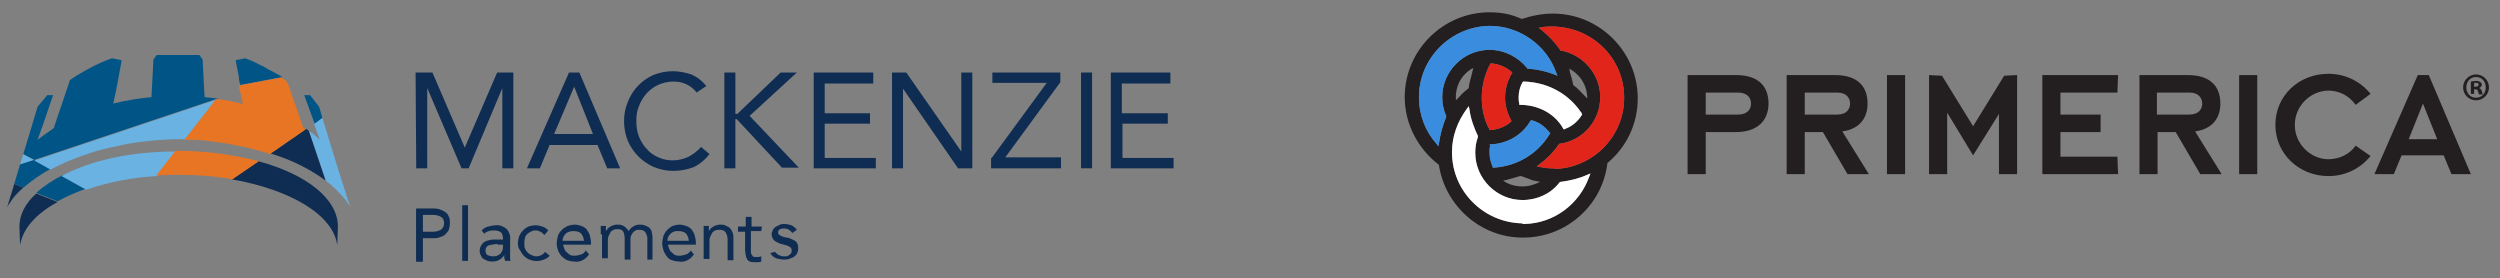 <?xml version="1.0" encoding="utf-8"?>
<!-- Generator: Adobe Illustrator 27.4.0, SVG Export Plug-In . SVG Version: 6.00 Build 0)  -->
<svg version="1.1" id="a" xmlns="http://www.w3.org/2000/svg" xmlns:xlink="http://www.w3.org/1999/xlink" x="0px" y="0px"
	 viewBox="0 0 386.2 43" style="enable-background:new 0 0 386.2 43;" xml:space="preserve">
<rect x="0" y="0" width="386.2" height="43" fill="#808080" stroke="none"/>
<style type="text/css">
	.st0{fill:#231F20;}
	.st1{fill:#3A8DDE;}
	.st2{fill:#E1251B;}
	.st3{fill:#FFFFFF;}
	.st4{fill:#6AB2E2;}
	.st5{fill:#005586;}
	.st6{fill:#0F2D52;}
	.st7{fill:#E87524;}
</style>
<g>
	<path class="st0" d="M263.5,17.7h5c1.5,0,2-0.9,2-1.7c0-0.8-0.5-1.7-2-1.7h-5V17.7L263.5,17.7z M260.6,11.6h7.6c3.4,0,5,1.7,5,4.4
		c0,2.6-1.7,4.4-5,4.4h-4.7v6.5h-2.8V11.6L260.6,11.6z"/>
	<path class="st0" d="M278.8,17.7h5c1.5,0,2-0.9,2-1.7c0-0.8-0.5-1.7-2-1.7h-5V17.7L278.8,17.7z M275.9,11.6h7.6c3.4,0,5,1.7,5,4.4
		c0,2-1,3.9-3.9,4.3l4.1,6.6h-3.3l-3.8-6.5h-2.8v6.5h-2.8V11.6L275.9,11.6z"/>
	<polygon class="st0" points="291.5,11.6 294.3,11.6 294.3,26.9 291.5,26.9 291.5,11.6 	"/>
	<polygon class="st0" points="298,11.6 300,11.7 304.8,19.5 309.6,11.7 311.6,11.6 311.6,26.9 308.8,26.9 308.8,17.6 304.8,24 
		300.8,17.4 300.8,26.9 298,26.9 298,11.6 	"/>
	<polygon class="st0" points="315.5,11.6 327.2,11.6 327.1,14.3 318.3,14.3 318.3,17.7 324.5,17.7 324.5,20.4 318.3,20.4 
		318.3,24.2 327.1,24.2 327.2,26.9 315.5,26.9 315.5,11.6 	"/>
	<path class="st0" d="M333.2,17.7h5c1.5,0,2-0.9,2-1.7c0-0.8-0.5-1.7-2-1.7h-5V17.7L333.2,17.7z M330.4,11.6h7.6c3.4,0,5,1.7,5,4.4
		c0,2-1,3.9-3.9,4.3l4.1,6.6h-3.3l-3.8-6.5h-2.8v6.5h-2.8V11.6L330.4,11.6z"/>
	<polygon class="st0" points="345.9,11.6 348.7,11.6 348.7,26.9 345.9,26.9 345.9,11.6 	"/>
	<path class="st0" d="M366.2,24.1c-1.7,2.1-4.1,3.1-6.5,3.1c-4.6,0-8.2-3.5-8.2-7.9c0-4.5,3.6-7.9,8.2-7.9c2.4,0,4.8,1,6.5,3.1
		l-2.3,1.7c-1-1.4-2.5-2.2-4.2-2.2c-2.7,0-5.2,2.3-5.2,5.3c0,3,2.5,5.3,5.2,5.3c1.7,0,3.3-0.8,4.2-2.1L366.2,24.1L366.2,24.1z"/>
	<path class="st0" d="M376.5,21.5l-2.2-5.5l-2.2,5.5H376.5L376.5,21.5z M373.5,11.6l1.7,0l6.5,15.3h-3l-1.2-2.9h-6.5l-1.2,2.9h-3
		L373.5,11.6L373.5,11.6z"/>
	<path class="st0" d="M243.1,13.2c0.6,0.4,1.1,1,1.6,1.5l0,0l0.1,0.1h0l0.4,0.4c0,0,0,0,0,0l0,0c0-2-1.1-3.7-2.8-4.6l0,0l0.1,0.3
		l0,0.1l0,0.1c0.2,0.6,0.4,1.3,0.5,1.9l0,0L243.1,13.2L243.1,13.2L243.1,13.2L243.1,13.2L243.1,13.2z M224.9,15c0,0.2,0,0.4,0,0.5
		l0,0l0.5-0.5c0.5-0.6,0.9-0.9,1.5-1.4l0,0l0,0l0,0l0-0.1c0.1-0.9,0.3-1.3,0.5-2.2l0,0l0.2-0.8C226,11.3,224.9,13,224.9,15L224.9,15
		L224.9,15z M241.5,19.9l0.1,0.1l0,0l0.2-0.1c1.1-0.4,2-1.2,2.6-2.2l0,0l0-0.1l0,0l-0.1-0.1c0,0,0,0,0,0l0,0l0-0.1l0,0l-0.1-0.1
		c-1.9-2.8-5.1-4.6-8.8-4.7l0,0l-0.1,0l0,0l-0.1,0.1c-0.4,0.7-0.6,1.5-0.6,2.3l0,0c0,0.3,0,0.7,0.1,1l0,0l0,0.1l0,0.1l0.2,0
		c0.1,0,0.1,0,0.2,0l0,0C237.9,16.3,240.3,17.7,241.5,19.9L241.5,19.9L241.5,19.9z M233.5,18.7c-0.6-1.1-1-2.3-1-3.6l0,0
		c0-1.4,0.4-2.6,1-3.7l0,0l0.1-0.1l0-0.1l-0.1-0.1c-0.8-0.7-1.9-1.2-3.1-1.3l0,0l-0.1,0l0,0l-0.1,0.1c-0.8,1.5-1.3,3.3-1.3,5.2l0,0
		c0,1.8,0.4,3.5,1.2,4.9l0,0l0,0l0,0l0,0l0,0.1l0,0l0.1,0c1.2-0.1,2.3-0.5,3.1-1.2l0,0l0.1-0.1l0,0L233.5,18.7L233.5,18.7 M219.2,15
		c0,2.8,1,5.3,2.7,7.2l0,0l0.3,0.4l0.1-0.5c0.2-1.4,0.6-2.8,1.1-4l0,0l0-0.1l0,0l0-0.1c-0.4-0.9-0.6-1.9-0.6-2.9l0,0
		c0-4,3.3-7.3,7.3-7.3l0,0c2.3,0,4.4,1.1,5.8,2.8l0,0l0,0.1l0,0l0.1,0c1.4,0.1,2.8,0.4,4.1,0.9l0,0l0.5,0.2l-0.2-0.5
		c-1.5-4.2-5.6-7.2-10.3-7.2l0,0C224.1,4.1,219.2,9,219.2,15L219.2,15L219.2,15z M230.2,22.5c-0.1,0.4-0.1,0.7-0.1,1.1l0,0
		c0,0.8,0.2,1.5,0.5,2.2l0,0l0,0.1l0,0l0.1,0c3.7-0.2,6.9-2.2,8.7-5.2l0,0l0.1-0.1l0,0l-0.1-0.1c-0.7-0.9-1.6-1.6-2.7-1.9l0,0
		l-0.1,0l-0.1,0l-0.1,0.1c-1.2,2.1-3.5,3.5-6.1,3.6l0,0l-0.1,0l-0.1,0L230.2,22.5L230.2,22.5L230.2,22.5z M240.1,26.1l0.1,0
		c5.9-0.2,10.7-5,10.7-11l0,0c0-6.1-4.9-10.9-11-11l0,0c-0.6,0-1.1,0-1.7,0.1l0,0l-0.5,0.1l0.4,0.3c1.1,0.9,2.1,1.9,2.9,3.1l0,0
		l0,0.1l0,0l0.1,0c3.4,0.6,6.1,3.6,6.1,7.2l0,0l0,0v0v0v0c0,3.7-2.7,6.7-6.2,7.2l0,0l-0.1,0l0,0l-0.1,0.1c-0.8,1.2-1.8,2.2-3,3.1
		l0,0l-0.4,0.3l0.5,0.1c0.5,0.1,1.1,0.2,1.6,0.2l0,0l0.2,0H240.1L240.1,26.1L240.1,26.1z M235,27.2L235,27.2L235,27.2l-0.2,0
		c-0.6,0.2-1.4,0.4-2.1,0.6l0,0l-0.5,0.1c0.8,0.6,1.9,0.9,3,0.9l0,0c1,0,1.9-0.3,2.7-0.7l0,0l-0.9-0.2l-0.1,0
		C236.1,27.6,235.8,27.5,235,27.2L235,27.2 M235.2,34.6L235.2,34.6l0.3,0c4.6-0.1,8.5-3.1,10-7.3l0,0h0l0.2-0.5l-0.5,0.2
		c-1.3,0.6-2.7,0.9-4.1,1.1l0,0l-0.1,0l0,0l-0.1,0.1c-1.3,1.7-3.4,2.7-5.7,2.7l0,0c-4,0-7.3-3.3-7.3-7.3l0,0c0-0.8,0.1-1.6,0.4-2.4
		l0,0l0-0.1l0,0l0-0.1c-0.6-1.3-1.1-2.6-1.3-4.1l0,0l-0.1-0.5l-0.3,0.4c-1.4,1.9-2.3,4.2-2.3,6.7l0,0c0,6,4.8,10.8,10.7,11l0,0
		l0.2,0H235.2L235.2,34.6L235.2,34.6z M239.9,2.1c7.2,0,13.1,5.9,13.1,13.1l0,0c0,4-1.8,7.6-4.7,10l0,0l0,0l0,0l0,0.1
		c-0.8,6.4-6.3,11.4-13,11.4l0,0h0l0,0h-0.1h0c-6.5,0-11.9-4.9-12.9-11.1l0,0l0-0.1l0,0l-0.1-0.1l0,0c-3.1-2.4-5.2-6.2-5.2-10.4l0,0
		c0-7.2,5.9-13.1,13.1-13.1l0,0c1.8,0,3.4,0.3,4.9,1l0,0l0.1,0l0,0l0.1,0C236.7,2.4,238.3,2.1,239.9,2.1L239.9,2.1"/>
	<path class="st1" d="M219.2,15c0,2.8,1,5.3,2.7,7.2l0,0l0.3,0.4l0.1-0.5c0.2-1.4,0.6-2.8,1.1-4l0,0l0-0.1l0,0l0-0.1
		c-0.4-0.9-0.6-1.9-0.6-2.9l0,0c0-4,3.3-7.3,7.3-7.3l0,0c2.3,0,4.4,1.1,5.8,2.8l0,0l0,0.1l0,0l0.1,0c1.4,0.1,2.8,0.4,4.1,0.9l0,0
		l0.5,0.2l-0.2-0.5c-1.5-4.2-5.6-7.2-10.3-7.2l0,0C224.1,4.1,219.2,9,219.2,15L219.2,15L219.2,15z M230.2,22.5
		c-0.1,0.4-0.1,0.7-0.1,1.1l0,0c0,0.8,0.2,1.5,0.5,2.2l0,0l0,0.1l0,0l0.1,0c3.7-0.2,6.9-2.2,8.7-5.2l0,0l0.1-0.1l0,0l-0.1-0.1
		c-0.7-0.9-1.6-1.6-2.7-1.9l0,0l-0.1,0l-0.1,0l-0.1,0.1c-1.2,2.1-3.5,3.5-6.1,3.6l0,0l-0.1,0l-0.1,0L230.2,22.5L230.2,22.5
		L230.2,22.5z"/>
	<path class="st2" d="M233.5,18.7c-0.6-1.1-1-2.3-1-3.6l0,0c0-1.4,0.4-2.6,1-3.7l0,0l0.1-0.1l0-0.1l-0.1-0.1
		c-0.8-0.7-1.9-1.2-3.1-1.3l0,0l-0.1,0l0,0l-0.1,0.1c-0.8,1.5-1.3,3.3-1.3,5.2l0,0c0,1.8,0.4,3.5,1.2,4.9l0,0l0,0l0,0l0,0l0,0.1l0,0
		l0.1,0c1.2-0.1,2.3-0.5,3.1-1.2l0,0l0.1-0.1l0,0L233.5,18.7L233.5,18.7 M240.1,26.1l0.1,0c5.9-0.2,10.7-5,10.7-11l0,0
		c0-6.1-4.9-10.9-11-11l0,0c-0.6,0-1.1,0-1.7,0.1l0,0l-0.5,0.1l0.4,0.3c1.1,0.9,2.1,1.9,2.9,3.1l0,0l0,0.1l0,0l0.1,0
		c3.4,0.6,6.1,3.6,6.1,7.2l0,0l0,0v0v0v0c0,3.7-2.7,6.7-6.2,7.2l0,0l-0.1,0l0,0l-0.1,0.1c-0.8,1.2-1.8,2.2-3,3.1l0,0l-0.4,0.3
		l0.5,0.1c0.5,0.1,1.1,0.2,1.6,0.2l0,0l0.2,0H240.1L240.1,26.1L240.1,26.1z"/>
	<path class="st3" d="M241.5,19.9l0.1,0.1l0,0l0.2-0.1c1.1-0.4,2-1.2,2.6-2.2l0,0l0-0.1l0,0l-0.1-0.1c0,0,0,0,0,0l0,0l0-0.1l0,0
		l-0.1-0.1c-1.9-2.8-5.1-4.6-8.8-4.7l0,0l-0.1,0l0,0l-0.1,0.1c-0.4,0.7-0.6,1.5-0.6,2.3l0,0c0,0.3,0,0.7,0.1,1l0,0l0,0.1l0,0.1
		l0.2,0c0.1,0,0.1,0,0.2,0l0,0C237.9,16.3,240.3,17.7,241.5,19.9L241.5,19.9L241.5,19.9z M235.2,34.6L235.2,34.6l0.3,0
		c4.6-0.1,8.5-3.1,10-7.3l0,0h0l0.2-0.5l-0.5,0.2c-1.3,0.6-2.7,0.9-4.1,1.1l0,0l-0.1,0l0,0l-0.1,0.1c-1.3,1.7-3.4,2.7-5.7,2.7l0,0
		c-4,0-7.3-3.3-7.3-7.3l0,0c0-0.8,0.1-1.6,0.4-2.4l0,0l0-0.1l0,0l0-0.1c-0.6-1.3-1.1-2.6-1.3-4.1l0,0l-0.1-0.5l-0.3,0.4
		c-1.4,1.9-2.3,4.2-2.3,6.7l0,0c0,6,4.8,10.8,10.7,11l0,0l0.2,0H235.2L235.2,34.6L235.2,34.6z"/>
	<path class="st0" d="M382.2,13.4h0.2c0.3,0,0.5-0.1,0.5-0.3c0-0.2-0.1-0.3-0.4-0.3c-0.1,0-0.2,0-0.3,0V13.4L382.2,13.4z
		 M382.2,14.5h-0.5v-1.9c0.2,0,0.4-0.1,0.8-0.1c0.4,0,0.5,0.1,0.7,0.2c0.1,0.1,0.2,0.2,0.2,0.4c0,0.2-0.2,0.4-0.4,0.5v0
		c0.2,0.1,0.3,0.2,0.4,0.5c0.1,0.3,0.1,0.4,0.1,0.5H383c-0.1-0.1-0.1-0.2-0.2-0.5c0-0.2-0.2-0.3-0.4-0.3h-0.2V14.5L382.2,14.5z
		 M382.5,11.9c-0.9,0-1.5,0.7-1.5,1.6c0,0.9,0.6,1.6,1.5,1.6c0.9,0,1.5-0.7,1.5-1.6C384,12.6,383.4,11.9,382.5,11.9L382.5,11.9
		L382.5,11.9z M382.5,11.5c1.1,0,2,0.9,2,2c0,1.1-0.9,2-2,2c-1.1,0-2-0.9-2-2C380.5,12.4,381.4,11.5,382.5,11.5L382.5,11.5
		L382.5,11.5z"/>
</g>
<polygon class="st4" points="5.3,24.7 3.1,25.4 3.6,23.8 "/>
<path class="st4" d="M47.7,20.2l2.6,7.7c1.2,0.9,2.2,1.9,3.1,3c0.2,0.3,0.4,0.6,0.6,0.9l0.1,0.2L52,25.4l-2.2-7.2l-1.3,0.9l0.9,2.5
	C48.9,21.1,48.3,20.6,47.7,20.2z"/>
<path class="st5" d="M33.8,15.2l-0.4,0.1L5.3,24.7l-1.7-0.9l1.3-4.3l0.9-3l1.5-1.8h0.9l-1.5,4.4l-0.9,2.5c0.8-0.6,1.6-1.2,2.5-1.8
	l0.4-1.2c0.7-2,1.3-3.9,2-5.9c0-0.2,0.1-0.3,0.2-0.4c0.7-0.5,1.4-0.9,2.1-1.3c1.4-0.8,2.8-1.5,4.3-2l1.5,0.3
	c-0.4,2.2-0.8,4.5-1.3,6.7c2-0.5,3.9-0.8,5.9-1l0.3-5.8l0.5-0.7c1.1,0,2.2,0,3.3,0s2.2,0,3.3,0l0.5,0.7l0.2,3.9l0.1,1.9
	c0.6,0.1,1.2,0.1,1.8,0.2C33.6,15.2,33.7,15.2,33.8,15.2z"/>
<path class="st6" d="M50.3,27.9c-2.3-1.7-4.9-3-7.6-3.9c-0.3-0.1-0.6-0.2-0.9-0.3l5.5-3.8l0.4,0.3L50.3,27.9z"/>
<path class="st5" d="M43.6,11.9l-6.4,1.2h-0.1c-0.1-0.4-0.2-0.8-0.2-1.2c-0.2-0.9-0.3-1.7-0.5-2.6c0.5-0.1,1-0.2,1.5-0.3
	c0.8,0.3,1.5,0.6,2.2,1c0.5,0.2,1,0.5,1.5,0.8c0.2,0.1,0.4,0.2,0.6,0.3C42.6,11.3,43.1,11.6,43.6,11.9z"/>
<path class="st6" d="M2,29.1L1.1,32c0.2-0.4,0.5-0.7,0.7-1.1c0.5-0.7,1.1-1.3,1.8-1.9l-1.4-0.6L2,29.1z"/>
<path class="st5" d="M5.3,24.7l-2.2,0.7l-0.9,3l1.4,0.6c1.3-1.1,2.7-2.1,4.2-2.9L5.3,24.7z"/>
<polygon class="st5" points="49.3,16.5 47.9,14.7 47,14.7 48.6,19.1 49.8,18.2 "/>
<path class="st4" d="M33.4,15.4l-4.8,6.1c-0.3,0-0.6,0-1,0c-1.3,0-2.6,0.1-3.9,0.2c-1.9,0.2-3.8,0.4-5.7,0.9c-0.3,0.1-0.6,0.1-1,0.2
	c-1.5,0.3-3,0.8-4.4,1.3c-1.7,0.6-3.3,1.3-4.8,2.1l-2.5-1.4L33.4,15.4z"/>
<path class="st7" d="M47.2,20l-5.5,3.8c-1.2-0.4-2.3-0.7-3.5-1c-0.3-0.1-0.6-0.1-1-0.2c-1.9-0.4-3.8-0.7-5.7-0.9
	c-0.7-0.1-1.5-0.1-2.2-0.1c-0.2,0-0.5,0-0.8,0l4.8-6.2l0.4-0.1c0.4,0.1,0.8,0.1,1.2,0.2c0.9,0.2,1.8,0.3,2.6,0.6
	c-0.1-0.6-0.2-1.3-0.4-1.9c-0.1-0.3-0.1-0.6-0.2-0.9c0,0,0,0,0-0.1h0.1l6.4-1.2l0.2,0.1c0.2,0.1,0.4,0.2,0.6,0.4
	c0.1,0.1,0.1,0.2,0.2,0.3c0,0.1,0.1,0.1,0.1,0.2c0.8,2.3,1.6,4.6,2.4,6.9C47,19.8,47.2,19.9,47.2,20z"/>
<path class="st6" d="M52.1,37.9c0-0.3,0.1-2.6,0.1-2.9c0-4.3-4.9-8.1-12.3-10.1l-4.1,2.8C44.9,29.3,51.5,33.2,52.1,37.9z"/>
<path class="st6" d="M3,35c0,0.3,0.1,2.6,0.1,2.9c0.4-2.6,2.5-4.9,5.8-6.7l-3.3-1.3C3.9,31.4,3,33.2,3,35z"/>
<path class="st5" d="M9.6,27.1c-1.4,0.7-2.8,1.6-4,2.7l3.3,1.3c1.4-0.8,2.9-1.4,4.5-2L9.6,27.1z"/>
<path class="st4" d="M27.2,23.4L24.4,27l-0.2,0.2c-3.7,0.2-7.3,0.9-10.9,2.1l-3.8-2.1C13.9,24.8,20.2,23.4,27.2,23.4z"/>
<rect x="37.9" y="23.9" class="st5" width="0" height="5"/>
<path class="st7" d="M40,24.9l-4.1,2.8c-2.7-0.5-5.5-0.7-8.3-0.7c-1,0-2.1,0-3.1,0.1h-0.4l0.2-0.2l2.8-3.6h0.5
	C31.8,23.3,36,23.9,40,24.9z"/>
<path class="st6" d="M64.3,32.3h1v8.1h-1V32.3z"/>
<path class="st6" d="M64.2,11.2h2.6l5,11.6h0l5-11.6h2.5V26h-1.7V13.6h0L72.4,26h-1.1L66,13.6h0V26h-1.7L64.2,11.2z"/>
<path class="st6" d="M87.9,11.2h1.6L95.8,26h-2l-1.5-3.6h-7.4L83.4,26h-2L87.9,11.2z M88.7,13.4L88.7,13.4l-3.1,7.3h6L88.7,13.4z"/>
<path class="st6" d="M107.6,14.3c-0.4-0.6-1-1-1.6-1.3c-0.6-0.3-1.3-0.4-2-0.4c-0.8,0-1.6,0.2-2.3,0.5c-0.7,0.3-1.3,0.8-1.8,1.3
	c-0.5,0.6-0.9,1.2-1.2,2c-0.3,0.7-0.4,1.5-0.4,2.3c0,0.8,0.1,1.6,0.4,2.4c0.3,0.7,0.7,1.4,1.2,1.9c0.5,0.6,1.1,1,1.8,1.3
	c1.5,0.7,3.2,0.6,4.7-0.1c0.7-0.4,1.4-0.9,1.9-1.5l1.3,1.1c-0.6,0.8-1.4,1.5-2.4,2c-1,0.4-2.1,0.6-3.2,0.6c-1,0-2-0.2-3-0.6
	c-1.8-0.8-3.2-2.2-4-4c-0.8-2-0.8-4.2,0-6.1c0.7-1.8,2.1-3.3,3.9-4.1c1-0.4,2-0.6,3-0.6c1,0,2,0.2,2.9,0.5c0.9,0.4,1.7,1,2.3,1.8
	L107.6,14.3z"/>
<path class="st6" d="M111.9,11.2h1.7v6.4h0.3l6.7-6.4h2.5l-7.3,6.7l7.6,8h-2.6l-7-7.5h-0.2V26h-1.7V11.2z"/>
<path class="st6" d="M125.6,11.2h9.3v1.7h-7.5v4.6h7v1.6h-7v5.3h7.9V26h-9.6V11.2z"/>
<path class="st6" d="M137.8,11.2h2.2l8.5,12.2h0V11.2h1.7V26h-2.2l-8.5-12.3h0V26h-1.7L137.8,11.2z"/>
<path class="st6" d="M153.2,24.4l8.5-11.6h-8.4v-1.6h10.5v1.5l-8.5,11.6h8.6V26h-10.8V24.4z"/>
<path class="st6" d="M167,11.2h1.7V26H167V11.2z"/>
<path class="st6" d="M171.5,11.2h9.3v1.7h-7.5v4.6h7.1v1.6h-7v5.3h7.9V26h-9.7V11.2z"/>
<path class="st6" d="M64.3,32.2h2.4c0.4,0,0.7,0,1.1,0.1c0.3,0.1,0.6,0.2,0.9,0.4c0.3,0.2,0.5,0.4,0.6,0.7c0.2,0.3,0.2,0.7,0.2,1.1
	c0,0.4-0.1,0.8-0.2,1.1c-0.2,0.3-0.4,0.5-0.6,0.7c-0.3,0.2-0.6,0.3-0.9,0.4c-0.3,0.1-0.6,0.1-0.9,0.1h-1.6v3.6h-1V32.2z M65.3,35.8
	h1.6c0.4,0,0.8-0.1,1.2-0.3c0.3-0.2,0.5-0.6,0.5-1c0-0.4-0.1-0.8-0.5-1c-0.3-0.2-0.7-0.3-1.2-0.3h-1.6V35.8z"/>
<rect x="71.4" y="31.7" class="st6" width="0.9" height="8.6"/>
<path class="st6" d="M74.4,35.6c0.3-0.3,0.6-0.5,1-0.6c0.4-0.1,0.8-0.2,1.2-0.2c0.6-0.1,1.2,0.2,1.7,0.6c0.4,0.5,0.6,1.1,0.5,1.7
	v2.3c0,0.2,0,0.3,0,0.5c0,0.2,0,0.3,0.1,0.4h-0.9c0-0.1,0-0.3-0.1-0.4v-0.5l0,0c-0.2,0.3-0.4,0.5-0.7,0.7c-0.3,0.2-0.7,0.3-1.1,0.3
	c-0.3,0-0.5,0-0.8-0.1c-0.2-0.1-0.4-0.2-0.6-0.3c-0.2-0.1-0.3-0.3-0.4-0.5c-0.1-0.2-0.2-0.4-0.2-0.7c0-0.4,0.1-0.7,0.3-1
	c0.2-0.3,0.5-0.5,0.8-0.6c0.4-0.1,0.7-0.2,1.1-0.2c0.4,0,0.7,0,1.1,0h0.3v-0.2c0-0.3-0.1-0.7-0.3-0.9c-0.3-0.2-0.6-0.3-1-0.3
	c-0.3,0-0.6,0-0.9,0.1c-0.3,0.1-0.5,0.2-0.7,0.4L74.4,35.6z M76.9,37.7c-0.5,0-0.9,0.1-1.4,0.2c-0.3,0.1-0.5,0.4-0.5,0.8
	c0,0.3,0.1,0.6,0.3,0.7c0.3,0.1,0.5,0.2,0.8,0.2c0.2,0,0.5,0,0.7-0.1c0.2-0.1,0.4-0.2,0.5-0.3c0.1-0.1,0.2-0.3,0.3-0.5
	c0.1-0.2,0.1-0.4,0.1-0.6v-0.3H76.9z"/>
<path class="st6" d="M84.1,36.3c-0.2-0.2-0.4-0.4-0.6-0.5c-0.2-0.1-0.5-0.2-0.7-0.2c-0.3,0-0.5,0-0.8,0.2c-0.2,0.1-0.4,0.2-0.6,0.4
	c-0.2,0.2-0.3,0.4-0.3,0.6C81,37.1,81,37.4,81,37.6c0,0.3,0,0.5,0.1,0.8c0.1,0.2,0.2,0.4,0.4,0.6c0.2,0.2,0.4,0.3,0.6,0.4
	c0.2,0.1,0.5,0.2,0.7,0.2c0.5,0,1.1-0.2,1.4-0.7l0.7,0.6c-0.2,0.3-0.6,0.5-0.9,0.6c-0.7,0.3-1.5,0.3-2.2,0c-0.3-0.1-0.6-0.3-0.9-0.6
	c-0.3-0.3-0.4-0.6-0.6-0.9C80.1,38.4,80,38,80,37.6c0-0.4,0.1-0.8,0.2-1.1c0.3-0.7,0.8-1.2,1.4-1.5c0.4-0.1,0.7-0.2,1.1-0.2
	c0.4,0,0.8,0.1,1.1,0.2c0.4,0.1,0.7,0.4,0.9,0.6L84.1,36.3z"/>
<path class="st6" d="M91,39.3c-0.3,0.4-0.6,0.7-1,0.9c-0.4,0.2-0.9,0.3-1.3,0.2c-0.4,0-0.8-0.1-1.1-0.2c-0.6-0.3-1.1-0.8-1.4-1.5
	c-0.1-0.3-0.2-0.7-0.2-1.1c0-0.4,0.1-0.8,0.2-1.2c0.1-0.3,0.3-0.6,0.6-0.9c0.2-0.2,0.5-0.4,0.9-0.6c0.3-0.1,0.7-0.2,1.1-0.2
	c0.3,0,0.7,0.1,1,0.2c0.3,0.1,0.6,0.3,0.8,0.5c0.2,0.3,0.4,0.6,0.5,0.9c0.1,0.4,0.2,0.8,0.2,1.2v0.3h-4.3c0,0.2,0.1,0.4,0.2,0.7
	c0.1,0.2,0.2,0.4,0.4,0.5c0.2,0.2,0.3,0.3,0.5,0.4c0.2,0.1,0.4,0.1,0.7,0.1c0.3,0,0.7-0.1,1-0.2c0.3-0.1,0.5-0.3,0.7-0.6L91,39.3z
	 M90.2,37.2c0-0.4-0.2-0.8-0.4-1.1c-0.3-0.3-0.7-0.4-1.2-0.4c-0.4,0-0.9,0.1-1.2,0.4c-0.3,0.3-0.5,0.7-0.5,1.1H90.2z"/>
<path class="st6" d="M92.8,36.2c0-0.2,0-0.5,0-0.7c0-0.2,0-0.4,0-0.6h0.8c0,0.1,0,0.3,0,0.4s0,0.3,0,0.4l0,0
	c0.1-0.1,0.2-0.3,0.3-0.4c0.1-0.1,0.2-0.2,0.4-0.3c0.2-0.1,0.3-0.2,0.5-0.2c0.2-0.1,0.4-0.1,0.6-0.1c0.2,0,0.5,0,0.7,0.1
	c0.2,0.1,0.3,0.1,0.5,0.3c0.1,0.1,0.2,0.2,0.3,0.3c0.1,0.1,0.1,0.2,0.2,0.3c0.2-0.3,0.4-0.5,0.7-0.7c0.3-0.2,0.6-0.3,1-0.3
	c0.3,0,0.6,0,1,0.2c0.2,0.1,0.5,0.2,0.6,0.4c0.2,0.2,0.3,0.4,0.3,0.7c0.1,0.3,0.1,0.6,0.1,0.9v3.2H100v-3.2c0-0.2,0-0.4-0.1-0.5
	c0-0.2-0.1-0.3-0.2-0.5c-0.1-0.1-0.2-0.3-0.4-0.3c-0.2-0.1-0.4-0.1-0.6-0.1c-0.2,0-0.4,0-0.5,0.1c-0.2,0.1-0.3,0.2-0.4,0.3
	c-0.1,0.1-0.2,0.3-0.3,0.5c-0.1,0.2-0.1,0.4-0.1,0.6v3.1h-0.9v-3c0-0.4,0-0.9-0.2-1.3c-0.2-0.3-0.5-0.4-0.8-0.4
	c-0.3,0-0.5,0-0.7,0.1c-0.2,0.1-0.4,0.2-0.5,0.4c-0.1,0.2-0.2,0.4-0.3,0.6c-0.1,0.3-0.1,0.5-0.1,0.8v2.6h-0.9V36.2z"/>
<path class="st6" d="M107.2,39.3c-0.3,0.4-0.6,0.7-1,0.9c-0.4,0.2-0.9,0.3-1.3,0.2c-0.4,0-0.8-0.1-1.1-0.2c-0.3-0.1-0.6-0.3-0.8-0.6
	c-0.2-0.3-0.4-0.6-0.5-0.9c-0.1-0.3-0.2-0.7-0.2-1.1c0-0.4,0.1-0.8,0.2-1.2c0.3-0.7,0.8-1.2,1.4-1.5c0.3-0.1,0.7-0.2,1.1-0.2
	c0.3,0,0.7,0.1,1,0.2c0.3,0.1,0.6,0.3,0.8,0.5c0.2,0.3,0.4,0.6,0.5,0.9c0.1,0.4,0.2,0.8,0.2,1.2v0.3h-4.3c0,0.2,0.1,0.4,0.2,0.7
	c0.1,0.2,0.2,0.4,0.4,0.5c0.2,0.2,0.3,0.3,0.5,0.4c0.2,0.1,0.4,0.1,0.7,0.1c0.3,0,0.7-0.1,1-0.2c0.3-0.1,0.5-0.3,0.7-0.6L107.2,39.3
	z M106.4,37.2c0-0.4-0.2-0.8-0.4-1.1c-0.3-0.3-0.7-0.4-1.2-0.4c-0.9-0.1-1.7,0.6-1.7,1.5H106.4z"/>
<path class="st6" d="M108.7,36.2c0-0.2,0-0.5,0-0.7c0-0.2,0-0.4,0-0.6h0.8c0,0.1,0,0.3,0,0.4s0,0.3,0,0.4l0,0
	c0.1-0.1,0.2-0.3,0.3-0.4c0.1-0.1,0.2-0.2,0.4-0.3c0.2-0.1,0.3-0.2,0.5-0.2c0.2-0.1,0.4-0.1,0.6-0.1c0.3,0,0.6,0,0.9,0.2
	c0.2,0.1,0.5,0.2,0.6,0.4c0.2,0.2,0.3,0.4,0.4,0.7c0.1,0.3,0.1,0.6,0.1,0.9v3.3h-0.9v-3.2c0-0.4-0.1-0.7-0.3-1.1
	c-0.2-0.3-0.6-0.4-0.9-0.4c-0.3,0-0.5,0-0.7,0.1c-0.2,0.1-0.4,0.2-0.5,0.4c-0.1,0.2-0.2,0.4-0.3,0.6c-0.1,0.3-0.1,0.5-0.1,0.8v2.6
	h-0.9L108.7,36.2z"/>
<path class="st6" d="M117.6,35.7H116v2.7c0,0.2,0,0.3,0,0.5c0,0.1,0,0.3,0.1,0.4c0.1,0.1,0.1,0.2,0.2,0.3c0.1,0.1,0.3,0.1,0.5,0.1
	c0.1,0,0.3,0,0.4,0c0.1,0,0.3-0.1,0.4-0.1l0,0.8c-0.2,0.1-0.3,0.1-0.5,0.1c-0.2,0-0.3,0-0.5,0c-0.3,0-0.5,0-0.8-0.1
	c-0.2-0.1-0.3-0.2-0.4-0.4c-0.1-0.2-0.2-0.4-0.2-0.6c0-0.2-0.1-0.5-0.1-0.7v-2.9H114V35h1.2v-1.5h0.9V35h1.6L117.6,35.7z"/>
<path class="st6" d="M119.7,38.9c0.2,0.2,0.4,0.4,0.6,0.5c0.2,0.1,0.5,0.2,0.8,0.2c0.1,0,0.3,0,0.4,0c0.1,0,0.3-0.1,0.4-0.2
	c0.1-0.1,0.2-0.1,0.3-0.3c0.1-0.1,0.1-0.2,0.1-0.4c0-0.1,0-0.2-0.1-0.4c-0.1-0.1-0.2-0.2-0.3-0.2c-0.1-0.1-0.2-0.1-0.4-0.2l-0.4-0.1
	c-0.2-0.1-0.5-0.1-0.7-0.2c-0.2-0.1-0.4-0.2-0.6-0.3c-0.2-0.1-0.3-0.3-0.4-0.4c-0.1-0.2-0.2-0.4-0.2-0.7c0-0.2,0.1-0.5,0.2-0.7
	c0.1-0.2,0.3-0.4,0.5-0.5c0.2-0.1,0.4-0.2,0.6-0.3c0.2-0.1,0.5-0.1,0.7-0.1c0.4,0,0.7,0.1,1.1,0.2c0.3,0.2,0.6,0.4,0.8,0.7l-0.7,0.5
	c-0.1-0.2-0.3-0.3-0.5-0.5c-0.2-0.1-0.4-0.2-0.7-0.2c-0.1,0-0.2,0-0.4,0c-0.1,0-0.2,0.1-0.3,0.1c-0.1,0.1-0.2,0.1-0.2,0.2
	c-0.1,0.1-0.1,0.2-0.1,0.3c0,0.1,0,0.2,0.1,0.3c0.1,0.1,0.2,0.2,0.3,0.2c0.1,0.1,0.3,0.1,0.4,0.2c0.2,0,0.3,0.1,0.5,0.1
	c0.2,0,0.5,0.1,0.7,0.2c0.2,0.1,0.4,0.2,0.6,0.3c0.2,0.1,0.3,0.3,0.4,0.5c0.1,0.2,0.1,0.4,0.1,0.7c0,0.5-0.2,1-0.7,1.3
	c-0.2,0.1-0.4,0.2-0.7,0.3c-0.3,0.1-0.5,0.1-0.8,0.1c-0.4,0-0.8-0.1-1.2-0.2c-0.4-0.2-0.7-0.4-0.9-0.8L119.7,38.9z"/>
</svg>

